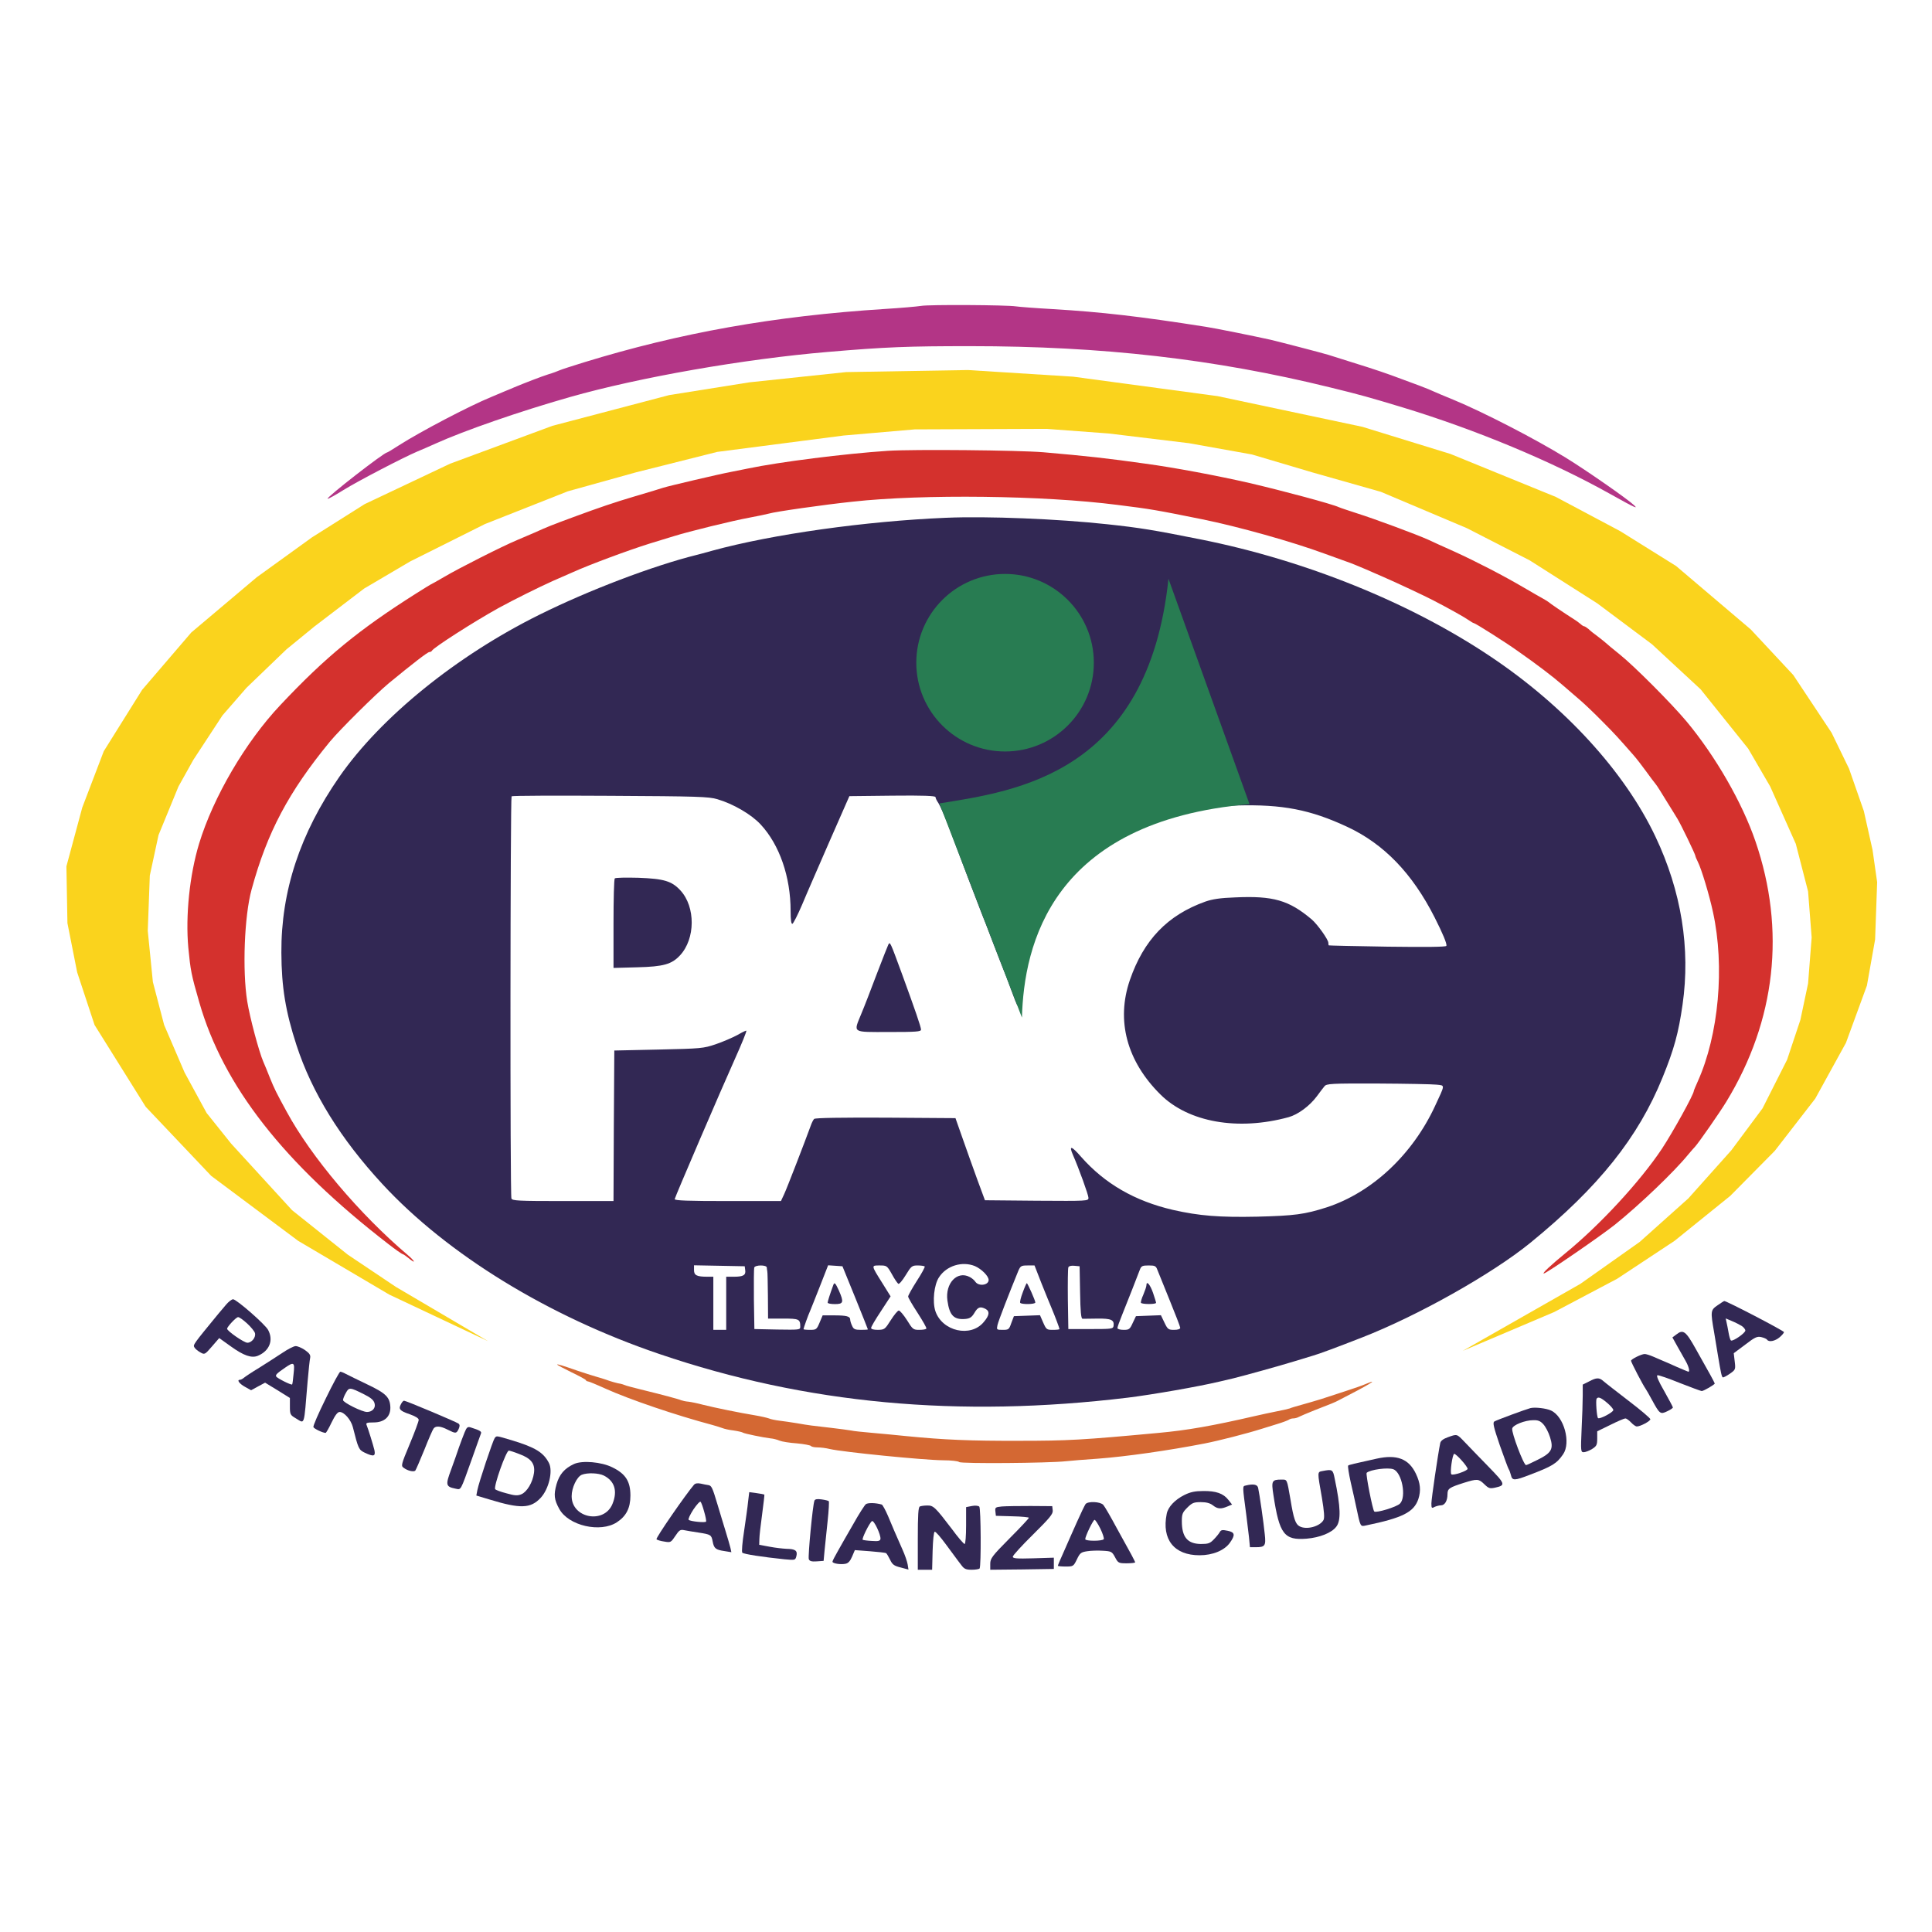 <?xml version="1.0" encoding="UTF-8" standalone="no"?>
<svg
   xmlns:dc="http://purl.org/dc/elements/1.1/"
   xmlns:cc="http://creativecommons.org/ns#"
   xmlns:rdf="http://www.w3.org/1999/02/22-rdf-syntax-ns#"
   xmlns:svg="http://www.w3.org/2000/svg"
   xmlns="http://www.w3.org/2000/svg"
   xmlns:sodipodi="http://sodipodi.sourceforge.net/DTD/sodipodi-0.dtd"
   xmlns:inkscape="http://www.inkscape.org/namespaces/inkscape"
   version="1.0"
   width="1200pt"
   height="1200pt"
   viewBox="0 0 1200 1200"
   preserveAspectRatio="xMidYMid meet"
   id="svg68"
   sodipodi:docname="PAC.svg"
   inkscape:version="0.92.1 r15371">
  <defs
     id="defs72" />
  <sodipodi:namedview
     pagecolor="#ffffff"
     bordercolor="#666666"
     borderopacity="1"
     objecttolerance="10"
     gridtolerance="10"
     guidetolerance="10"
     inkscape:pageopacity="0"
     inkscape:pageshadow="2"
     inkscape:window-width="1920"
     inkscape:window-height="1001"
     id="namedview70"
     showgrid="false"
     showguides="true"
     inkscape:guide-bbox="true"
     inkscape:zoom="0.417193"
     inkscape:cx="1391.7873"
     inkscape:cy="753.85224"
     inkscape:window-x="-9"
     inkscape:window-y="-9"
     inkscape:window-maximized="1"
     inkscape:current-layer="g66" />
  <g
     transform="translate(0,1200) scale(0.1,-0.1)"
     fill="#000000"
     stroke="none"
     id="g66">
    <g
       id="g4605"
       transform="translate(110.621,-50)">
      <path
         style="fill:#b33586;fill-opacity:1"
         id="path2"
         d="m 5610,10150 c -25,-4 -126,-13 -225,-19 -689,-44 -1271,-148 -1870,-332 -71,-22 -139,-44 -150,-49 -11,-5 -42,-17 -70,-25 -47,-15 -142,-52 -210,-80 -16,-7 -41,-18 -55,-23 -14,-6 -54,-23 -90,-38 -137,-56 -440,-215 -573,-300 -37,-24 -70,-44 -73,-44 -19,0 -378,-279 -370,-288 3,-2 47,22 98,54 92,57 371,202 458,239 25,10 77,33 115,50 177,80 522,200 835,289 433,123 1081,236 1600,280 363,31 500,36 885,36 823,0 1519,-80 2235,-256 192,-47 241,-61 450,-124 457,-139 928,-335 1292,-539 69,-39 134,-74 145,-78 16,-6 16,-5 3,8 -38,37 -295,216 -425,296 -192,118 -514,284 -698,360 -60,24 -117,49 -126,53 -21,11 -124,50 -259,99 -92,33 -177,60 -392,127 -46,14 -297,79 -360,94 -94,21 -351,73 -400,80 -413,65 -650,92 -950,110 -107,6 -211,14 -230,17 -56,9 -541,12 -590,3 z"
         inkscape:connector-curvature="0" />
      <path
         style="fill:#d4312d;fill-opacity:1"
         id="path4"
         d="m 5405,9250 c -270,-18 -674,-69 -870,-110 -27,-5 -75,-15 -105,-21 -75,-14 -389,-88 -420,-98 -30,-10 -68,-21 -185,-56 -118,-35 -210,-66 -375,-127 -135,-50 -156,-58 -240,-96 -25,-11 -74,-32 -110,-47 -95,-40 -362,-175 -453,-229 -43,-25 -80,-46 -82,-46 -1,0 -40,-24 -86,-53 -361,-228 -568,-398 -849,-697 -216,-229 -416,-571 -504,-860 -59,-195 -85,-447 -67,-646 14,-143 18,-166 68,-339 149,-520 525,-1000 1172,-1500 46,-36 88,-65 92,-65 4,0 21,-12 38,-26 17,-14 31,-23 31,-19 0,4 -17,22 -37,39 -301,255 -601,611 -753,891 -65,119 -76,141 -104,210 -15,39 -34,84 -41,100 -28,65 -84,276 -100,375 -31,193 -18,532 27,695 97,356 230,606 486,918 64,77 284,295 367,364 146,120 240,193 251,193 7,0 14,4 16,8 7,18 260,180 413,265 97,53 250,129 339,169 50,22 105,46 121,53 106,48 346,137 480,179 44,13 110,34 147,45 99,31 369,97 473,116 50,9 104,21 120,25 39,12 340,55 520,74 436,48 1187,39 1645,-20 209,-26 242,-32 525,-89 226,-46 559,-139 765,-215 47,-17 105,-38 130,-47 25,-8 81,-31 125,-50 44,-19 94,-41 110,-48 72,-31 255,-117 305,-143 104,-54 195,-105 222,-124 14,-10 28,-18 31,-18 9,0 197,-119 274,-174 117,-82 216,-157 278,-211 32,-27 81,-70 109,-94 28,-24 89,-82 136,-130 78,-78 102,-105 195,-211 17,-19 52,-64 78,-100 26,-36 53,-72 60,-80 7,-8 37,-55 67,-105 31,-49 61,-99 68,-110 19,-30 112,-222 112,-232 0,-4 7,-20 15,-36 22,-43 71,-205 94,-312 74,-339 36,-762 -95,-1053 -13,-29 -24,-55 -24,-58 0,-21 -129,-254 -198,-359 -136,-204 -385,-474 -601,-650 -88,-72 -145,-125 -133,-125 15,0 358,236 444,305 156,126 367,328 454,435 16,19 35,41 42,48 22,24 154,213 195,281 306,503 369,1064 180,1615 -82,240 -248,529 -429,746 -94,112 -323,342 -414,415 -41,33 -81,66 -88,73 -8,7 -30,25 -50,40 -21,15 -46,35 -56,45 -11,9 -23,17 -27,17 -4,0 -14,6 -21,13 -8,6 -21,17 -29,22 -83,53 -165,109 -169,114 -3,3 -19,13 -35,22 -17,9 -70,40 -120,69 -126,74 -292,160 -432,224 -65,29 -138,62 -163,74 -73,33 -338,131 -440,163 -52,17 -104,34 -115,39 -40,19 -345,101 -555,150 -196,45 -467,96 -645,120 -242,34 -359,47 -635,71 -158,13 -806,19 -965,9 z"
         inkscape:connector-curvature="0" />
      <path
         style="fill:#322854;fill-opacity:1"
         id="path6"
         d="m 5765,8834 c -499,-21 -1077,-102 -1450,-204 -44,-12 -89,-25 -100,-27 -269,-67 -669,-219 -975,-371 -515,-255 -985,-636 -1243,-1007 -244,-352 -362,-710 -360,-1092 1,-215 26,-366 94,-575 96,-295 274,-582 534,-863 403,-436 1030,-821 1720,-1055 911,-310 1858,-398 2910,-271 153,19 435,68 570,100 22,5 60,14 85,20 73,18 289,78 380,106 47,14 99,30 115,35 36,10 149,52 305,113 344,134 807,394 1045,588 423,345 670,654 821,1027 71,174 99,276 124,452 50,348 -7,704 -169,1045 -191,402 -562,808 -1022,1116 -499,335 -1151,599 -1804,729 -290,58 -375,72 -580,94 -304,33 -742,51 -1000,40 z M 4345,7086 c 99,-29 212,-95 269,-157 117,-126 186,-325 186,-537 0,-57 4,-82 11,-80 6,2 33,55 60,118 26,63 104,241 171,395 l 123,280 268,3 c 191,2 267,-1 267,-9 0,-6 8,-23 18,-37 10,-15 39,-81 64,-147 70,-188 200,-528 209,-550 5,-11 34,-85 64,-165 31,-80 62,-161 70,-180 8,-19 26,-66 40,-105 53,-143 51,-142 60,-40 20,243 73,401 196,581 63,93 270,304 356,362 57,38 213,122 228,122 4,0 21,6 38,14 36,16 116,41 162,50 17,4 64,14 105,22 44,9 152,18 260,21 285,8 459,-26 688,-133 227,-106 403,-288 542,-562 51,-101 78,-165 73,-177 -2,-7 -128,-8 -365,-5 -200,3 -364,7 -365,8 -2,1 -3,8 -3,16 0,20 -68,115 -103,145 -142,120 -240,148 -477,137 -91,-3 -141,-11 -184,-26 -235,-84 -383,-238 -469,-488 -86,-251 -19,-503 190,-710 174,-173 482,-227 796,-141 58,16 130,69 175,129 18,25 40,53 48,63 13,16 38,18 332,17 174,-1 338,-4 364,-7 54,-6 54,4 -9,-132 -141,-304 -392,-538 -673,-630 -138,-44 -199,-52 -432,-58 -233,-5 -360,5 -523,42 -237,55 -424,163 -571,330 -59,68 -77,73 -51,13 37,-84 97,-250 97,-268 0,-20 -6,-20 -321,-18 l -322,3 -48,130 c -26,72 -67,186 -91,255 l -44,125 -434,3 c -273,1 -437,-1 -444,-8 -5,-5 -15,-24 -21,-42 -36,-99 -148,-389 -165,-425 l -20,-43 h -330 c -246,0 -330,3 -330,12 0,9 293,691 375,873 41,91 73,170 70,173 -2,2 -27,-10 -56,-27 -30,-16 -90,-42 -134,-57 -77,-26 -90,-27 -355,-33 l -275,-6 -3,-467 -2,-468 h -314 c -278,0 -315,2 -320,16 -9,22 -7,2489 1,2498 4,4 280,5 613,3 542,-3 611,-5 665,-21 z M 5945,4186 c 41,-18 85,-62 85,-86 0,-33 -61,-41 -82,-12 -7,11 -23,24 -35,30 -78,42 -154,-39 -139,-146 13,-94 41,-121 114,-114 26,3 38,11 54,38 21,36 36,41 69,24 27,-15 24,-40 -11,-81 -81,-99 -259,-58 -301,68 -19,59 -8,164 23,210 47,72 144,101 223,69 z m -1427,-25 c 5,-31 -12,-41 -70,-41 h -48 v -165 -165 h -40 -40 v 165 165 h -37 c -66,0 -83,9 -83,41 v 30 l 158,-3 157,-3 z m 134,17 c 0,-7 2,-17 3,-23 2,-5 3,-74 4,-152 l 1,-143 h 94 c 99,0 106,-3 106,-51 0,-19 -7,-19 -142,-17 l -143,3 -3,185 c -1,101 0,190 2,197 7,17 75,17 78,1 z m 549,-187 c 43,-107 79,-196 79,-198 0,-2 -20,-3 -43,-3 -37,0 -46,4 -55,25 -7,14 -12,32 -12,39 0,20 -23,26 -101,26 h -70 l -19,-45 c -18,-43 -21,-45 -60,-45 -22,0 -40,2 -40,4 0,6 30,90 40,111 5,11 32,80 61,153 l 52,133 45,-3 44,-3 z m 228,145 c 16,-30 35,-57 40,-60 5,-4 26,21 46,54 34,56 39,60 74,60 21,0 40,-3 44,-6 3,-3 -19,-44 -49,-90 -30,-47 -54,-90 -54,-97 0,-7 27,-53 59,-102 32,-50 57,-93 54,-97 -2,-5 -22,-8 -44,-8 -37,0 -41,3 -76,60 -21,33 -44,60 -51,60 -7,0 -29,-27 -50,-60 -36,-57 -39,-59 -79,-60 -27,0 -43,4 -43,12 0,7 27,53 61,104 l 60,92 -51,82 c -71,113 -70,110 -17,110 44,0 46,-1 76,-54 z m 930,-59 c 25,-61 52,-130 62,-152 21,-50 49,-124 49,-130 0,-3 -18,-5 -41,-5 -38,0 -41,2 -60,45 l -20,46 -81,-3 -81,-3 -16,-42 c -14,-41 -17,-43 -54,-43 -38,0 -38,1 -32,30 5,24 73,199 130,338 13,29 18,32 57,32 h 43 z m 239,-54 c 2,-120 6,-163 15,-164 6,0 48,0 93,1 85,1 105,-8 100,-45 -3,-19 -11,-20 -142,-20 h -139 l -3,185 c -1,101 0,190 3,198 3,8 17,12 37,10 l 33,-3 z m 480,140 c 6,-16 40,-100 76,-188 36,-88 66,-166 66,-172 0,-8 -14,-13 -38,-13 -35,0 -40,3 -60,45 l -22,46 -78,-3 -77,-3 -20,-42 c -18,-40 -23,-43 -57,-43 -21,0 -38,5 -38,11 0,6 13,43 29,82 33,81 94,238 110,280 9,24 16,27 55,27 39,0 45,-3 54,-27 z"
         inkscape:connector-curvature="0" />
      <path
         style="fill:#322854;fill-opacity:1"
         id="path8"
         d="m 3708,6594 c -5,-4 -8,-131 -8,-282 v -274 l 148,4 c 163,4 214,19 265,74 96,103 97,301 3,403 -54,59 -103,73 -261,79 -77,2 -143,1 -147,-4 z"
         inkscape:connector-curvature="0" />
      <path
         style="fill:#322854;fill-opacity:1"
         id="path10"
         d="m 5407,6183 c -3,-5 -35,-87 -72,-183 -36,-96 -79,-207 -96,-247 -49,-121 -62,-113 171,-113 170,0 200,2 200,15 0,16 -38,126 -118,345 -75,204 -74,202 -85,183 z"
         inkscape:connector-curvature="0" />
      <path
         style="fill:#322854;fill-opacity:1"
         id="path12"
         d="m 5065,4068 c -21,-57 -35,-102 -35,-109 0,-5 20,-9 45,-9 53,0 57,11 25,84 -22,48 -28,54 -35,34 z"
         inkscape:connector-curvature="0" />
      <path
         style="fill:#322854;fill-opacity:1"
         id="path14"
         d="m 6242,4023 c -12,-31 -19,-60 -16,-65 7,-11 94,-10 94,2 0,12 -48,120 -53,120 -2,0 -14,-26 -25,-57 z"
         inkscape:connector-curvature="0" />
      <path
         style="fill:#322854;fill-opacity:1"
         id="path16"
         d="m 7010,4067 c 0,-8 -9,-34 -19,-58 -11,-24 -17,-47 -15,-51 7,-10 94,-10 94,0 0,4 -9,32 -19,62 -18,52 -41,78 -41,47 z"
         inkscape:connector-curvature="0" />
      <path
         style="fill:#322854;fill-opacity:1"
         id="path18"
         d="m 1294,3947 c -16,-19 -38,-45 -49,-58 -155,-189 -158,-192 -148,-208 5,-9 22,-23 37,-31 26,-15 28,-14 72,37 l 45,52 74,-53 c 78,-56 127,-73 166,-57 72,30 98,96 64,160 -17,34 -197,191 -218,191 -8,0 -28,-15 -43,-33 z m 130,-117 c 24,-22 46,-49 49,-60 7,-26 -20,-60 -47,-60 -21,0 -126,73 -126,87 0,12 56,72 68,72 7,1 32,-17 56,-39 z"
         inkscape:connector-curvature="0" />
      <path
         style="fill:#322854;fill-opacity:1"
         id="path20"
         d="m 10558,3943 c -44,-30 -45,-36 -22,-168 8,-49 19,-115 24,-145 18,-108 23,-131 30,-135 3,-2 23,8 43,22 36,25 37,27 31,77 l -6,51 71,53 c 60,46 74,53 100,47 17,-4 33,-11 36,-16 11,-17 50,-9 78,15 15,13 27,27 27,32 0,8 -359,195 -371,193 -2,0 -21,-12 -41,-26 z m 150,-129 c 12,-8 22,-21 22,-28 0,-16 -77,-69 -89,-62 -5,3 -11,25 -15,48 -4,24 -10,53 -13,66 l -5,23 38,-16 c 22,-9 49,-23 62,-31 z"
         inkscape:connector-curvature="0" />
      <path
         style="fill:#322854;fill-opacity:1"
         id="path22"
         d="m 10301,3761 -24,-18 30,-54 c 17,-30 40,-71 52,-92 19,-33 28,-67 17,-67 -2,0 -34,14 -72,30 -38,17 -78,35 -89,39 -11,5 -37,16 -58,25 -21,9 -44,16 -52,16 -20,0 -85,-32 -85,-42 0,-9 75,-153 90,-173 4,-5 22,-37 40,-70 48,-88 52,-91 94,-71 20,9 36,20 36,24 0,4 -25,50 -54,102 -36,62 -50,96 -42,98 7,2 70,-20 139,-48 69,-27 131,-50 136,-50 12,0 81,40 81,47 0,2 -13,27 -29,56 -16,29 -56,99 -88,157 -63,113 -79,125 -122,91 z"
         inkscape:connector-curvature="0" />
      <path
         style="fill:#322854;fill-opacity:1"
         id="path24"
         d="m 1643,3647 c -34,-23 -99,-64 -143,-92 -45,-27 -88,-56 -95,-62 -8,-7 -19,-13 -25,-13 -22,0 -4,-25 33,-45 l 36,-20 44,24 43,23 77,-47 77,-48 v -52 c 0,-50 2,-54 36,-74 58,-34 50,-59 74,229 6,69 13,135 16,147 3,17 -5,28 -33,48 -21,14 -47,25 -58,24 -11,0 -48,-19 -82,-42 z m 70,-129 c -3,-35 -7,-65 -9,-67 -5,-6 -92,38 -99,49 -6,10 4,20 55,55 55,38 61,34 53,-37 z"
         inkscape:connector-curvature="0" />
      <path
         sodipodi:nodetypes="sccsccccccsccsccscccsscsccccccscsccccscccscccccccccscs"
         inkscape:connector-curvature="0"
         style="fill:#d46833;fill-opacity:1"
         id="path26"
         d="m 3350,3574 c 0,-2 39,-23 88,-47 48,-23 89,-45 90,-49 2,-5 8,-8 13,-8 5,0 54,-20 109,-45 151,-68 436,-165 665,-226 22,-6 50,-15 61,-19 12,-5 43,-12 70,-15 27,-4 54,-10 59,-14 11,-6 121,-29 170,-35 17,-1 42,-8 56,-14 14,-6 63,-14 108,-17 45,-4 84,-12 87,-16 3,-5 21,-9 40,-9 19,0 54,-4 77,-10 81,-19 584,-69 703,-70 50,0 95,-5 101,-11 11,-11 552,-7 663,5 30,3 120,11 200,16 172,13 434,50 660,94 88,17 267,63 355,91 22,7 67,21 100,31 33,10 64,22 70,26 5,4 17,8 27,8 10,0 26,4 36,10 9,5 53,23 97,41 101,39 126,49 148,61 180,92 263,141 172,103 -22,-10 -80,-30 -130,-46 -49,-16 -117,-38 -150,-49 -33,-10 -87,-26 -120,-35 -33,-9 -67,-19 -75,-23 -8,-3 -44,-11 -80,-18 -36,-7 -96,-20 -135,-29 -264,-61 -423,-89 -600,-105 -473,-44 -563,-49 -865,-49 -301,-1 -468,6 -700,29 -58,6 -152,15 -210,20 -58,5 -118,11 -135,15 -16,3 -70,10 -120,16 -124,14 -141,16 -215,29 -36,6 -85,13 -110,16 -25,3 -54,9 -65,14 -11,4 -49,13 -85,19 -92,15 -254,48 -325,66 -33,9 -73,17 -90,19 -16,1 -37,6 -45,9 -15,7 -113,33 -255,68 -44,11 -87,22 -95,26 -8,3 -19,7 -25,8 -19,2 -70,17 -90,25 -11,4 -40,13 -65,20 -25,7 -74,23 -110,35 -101,35 -130,44 -130,39 z" />
      <path
         style="fill:#322854;fill-opacity:1"
         id="path28"
         d="m 1913,3364 c -45,-91 -80,-171 -77,-178 4,-10 58,-36 76,-36 3,0 20,29 37,65 22,45 37,65 50,65 28,0 70,-48 82,-94 34,-135 37,-141 74,-159 55,-26 68,-23 60,16 -8,33 -38,130 -49,157 -5,12 3,15 44,15 66,0 105,35 104,93 -2,63 -27,88 -143,143 -58,28 -118,57 -133,65 -14,8 -30,14 -35,14 -5,0 -46,-75 -90,-166 z m 239,25 c 42,-21 59,-36 64,-56 8,-28 -14,-53 -47,-53 -31,0 -149,59 -149,74 0,8 8,28 18,45 19,35 25,35 114,-10 z"
         inkscape:connector-curvature="0" />
      <path
         style="fill:#322854;fill-opacity:1"
         id="path30"
         d="m 9758,3469 -38,-19 v -68 c 0,-37 -3,-131 -7,-209 -6,-136 -5,-143 13,-143 10,0 34,9 52,20 28,18 32,25 32,65 v 45 l 82,40 c 44,22 86,40 93,40 6,0 22,-11 35,-25 13,-14 29,-25 36,-25 22,0 84,33 84,45 0,6 -61,58 -136,115 -74,57 -145,112 -156,122 -26,23 -43,22 -90,-3 z m 112,-131 c 22,-18 40,-39 40,-46 0,-14 -86,-59 -95,-50 -8,8 -15,110 -9,120 9,14 25,9 64,-24 z"
         inkscape:connector-curvature="0" />
      <path
         style="fill:#322854;fill-opacity:1"
         id="path32"
         d="m 2380,3329 c -17,-31 -8,-42 54,-63 36,-13 56,-25 56,-35 0,-9 -25,-77 -56,-151 -53,-127 -55,-135 -37,-147 25,-19 63,-27 72,-17 4,5 29,63 56,129 26,66 52,126 58,133 14,17 42,15 87,-8 50,-25 54,-25 68,4 8,18 8,27 -1,34 -15,11 -326,142 -338,142 -5,0 -13,-9 -19,-21 z"
         inkscape:connector-curvature="0" />
      <path
         style="fill:#322854;fill-opacity:1"
         id="path34"
         d="m 9395,3304 c -33,-9 -209,-74 -224,-83 -11,-7 -5,-34 34,-148 27,-76 51,-142 55,-148 4,-5 10,-22 14,-37 8,-36 22,-35 118,2 139,53 166,69 206,127 50,72 6,235 -75,272 -30,14 -100,22 -128,15 z m 80,-100 c 14,-15 33,-51 42,-81 23,-73 10,-97 -77,-140 -36,-18 -68,-33 -72,-33 -15,0 -91,201 -86,227 4,22 79,52 131,52 29,1 44,-5 62,-25 z"
         inkscape:connector-curvature="0" />
      <path
         style="fill:#322854;fill-opacity:1"
         id="path36"
         d="m 2775,3153 c -9,-21 -24,-63 -35,-93 -10,-30 -32,-93 -49,-139 -35,-94 -33,-105 26,-117 38,-7 29,-23 104,186 28,80 54,151 56,157 5,12 -10,20 -64,37 -19,6 -25,1 -38,-31 z"
         inkscape:connector-curvature="0" />
      <path
         style="fill:#322854;fill-opacity:1"
         id="path38"
         d="m 8882,3123 c -28,-10 -44,-22 -47,-36 -14,-67 -55,-347 -55,-375 0,-29 2,-32 19,-22 11,5 29,10 40,10 24,0 41,28 41,69 0,35 11,42 102,71 83,26 92,25 127,-9 27,-26 34,-28 67,-21 67,15 64,22 -43,132 -55,57 -121,124 -146,151 -50,52 -46,51 -105,30 z m 86,-144 c 20,-22 37,-46 37,-52 0,-13 -92,-44 -101,-34 -10,9 7,127 18,127 5,0 26,-18 46,-41 z"
         inkscape:connector-curvature="0" />
      <path
         style="fill:#322854;fill-opacity:1"
         id="path40"
         d="m 2962,3118 c -11,-15 -99,-277 -108,-325 l -6,-32 83,-25 c 190,-58 254,-56 316,10 51,54 78,167 52,217 -34,66 -85,97 -230,141 -101,30 -94,29 -107,14 z m 152,-99 c 74,-27 100,-60 92,-118 -8,-58 -43,-117 -78,-132 -24,-10 -41,-9 -94,6 -35,9 -66,21 -69,25 -11,17 68,240 85,240 5,0 34,-9 64,-21 z"
         inkscape:connector-curvature="0" />
      <path
         style="fill:#322854;fill-opacity:1"
         id="path42"
         d="m 8440,2990 c -140,-31 -172,-38 -177,-43 -3,-4 4,-50 16,-104 13,-54 27,-120 33,-148 28,-132 26,-127 61,-120 227,47 298,82 326,164 17,53 13,98 -15,157 -44,93 -118,122 -244,94 z m 104,-66 c 53,-20 82,-172 41,-213 -20,-21 -149,-60 -160,-49 -10,10 -54,233 -47,240 21,20 133,35 166,22 z"
         inkscape:connector-curvature="0" />
      <path
         style="fill:#322854;fill-opacity:1"
         id="path44"
         d="m 3455,2957 c -60,-28 -91,-64 -109,-126 -18,-65 -15,-95 17,-153 57,-105 256,-150 358,-83 58,38 84,88 84,166 0,88 -30,135 -112,175 -68,34 -187,44 -238,21 z m 185,-72 c 67,-34 86,-96 54,-175 -51,-128 -254,-91 -254,47 0,52 32,120 63,133 35,14 105,11 137,-5 z"
         inkscape:connector-curvature="0" />
      <path
         style="fill:#322854;fill-opacity:1"
         id="path46"
         d="m 8103,2913 c -32,-6 -32,-2 -3,-166 14,-85 17,-124 10,-138 -22,-40 -106,-63 -149,-39 -25,13 -37,48 -56,165 -23,132 -20,125 -57,125 -59,0 -63,-8 -49,-97 37,-243 67,-281 206,-270 82,7 155,36 184,74 30,38 28,121 -10,301 -11,55 -14,57 -76,45 z"
         inkscape:connector-curvature="0" />
      <path
         style="fill:#322854;fill-opacity:1"
         id="path48"
         d="m 4200,2828 c -50,-58 -240,-332 -233,-339 4,-4 26,-11 49,-14 39,-7 41,-5 68,35 23,35 31,41 54,36 15,-3 55,-10 90,-15 77,-12 80,-14 88,-56 8,-42 18,-51 73,-59 l 43,-7 -6,28 c -4,15 -17,62 -30,103 -13,41 -35,116 -50,165 -32,107 -37,118 -58,121 -8,1 -29,5 -46,9 -20,4 -34,2 -42,-7 z m 63,-167 c 9,-30 14,-58 12,-62 -6,-8 -97,1 -108,11 -5,4 9,33 29,64 21,31 41,53 45,48 4,-4 14,-31 22,-61 z"
         inkscape:connector-curvature="0" />
      <path
         style="fill:#322854;fill-opacity:1"
         id="path50"
         d="m 7626,2823 c -20,-5 -20,2 5,-188 5,-38 12,-98 16,-132 l 6,-63 h 36 c 58,0 64,9 56,81 -7,72 -33,252 -41,287 -4,22 -30,27 -78,15 z"
         inkscape:connector-curvature="0" />
      <path
         style="fill:#322854;fill-opacity:1"
         id="path52"
         d="m 7245,2764 c -58,-29 -101,-74 -109,-117 -32,-159 46,-257 204,-257 82,0 154,30 188,77 35,49 32,66 -13,75 -33,7 -42,6 -50,-9 -5,-9 -22,-30 -37,-45 -23,-24 -34,-28 -80,-28 -83,1 -118,43 -118,141 0,45 4,55 34,85 30,30 41,34 84,34 34,0 57,-6 75,-20 29,-23 50,-24 90,-7 l 29,12 -23,29 c -31,40 -77,56 -156,55 -51,0 -80,-6 -118,-25 z"
         inkscape:connector-curvature="0" />
      <path
         style="fill:#322854;fill-opacity:1"
         id="path54"
         d="m 4536,2724 c -3,-33 -15,-115 -25,-184 -11,-71 -16,-129 -11,-134 9,-9 126,-27 262,-41 67,-6 67,-6 74,20 8,34 -7,44 -61,45 -22,1 -69,6 -105,13 l -65,12 1,35 c 0,19 8,89 17,154 9,66 15,121 14,123 -2,1 -24,6 -49,9 l -45,6 z"
         inkscape:connector-curvature="0" />
      <path
         style="fill:#322854;fill-opacity:1"
         id="path56"
         d="m 4948,2729 c -11,-28 -41,-347 -35,-363 5,-13 17,-16 49,-14 l 43,3 6,65 c 4,36 12,118 19,183 7,65 10,121 7,123 -3,3 -23,8 -45,11 -28,4 -41,1 -44,-8 z"
         inkscape:connector-curvature="0" />
      <path
         style="fill:#322854;fill-opacity:1"
         id="path58"
         d="m 5267,2707 c -8,-7 -43,-61 -77,-122 -35,-60 -78,-136 -96,-168 -19,-33 -34,-62 -34,-67 0,-11 50,-19 80,-13 18,3 30,17 42,45 l 17,40 93,-7 c 51,-4 97,-9 101,-12 4,-2 15,-21 25,-41 14,-30 25,-38 66,-48 l 48,-13 -5,32 c -3,18 -17,59 -32,92 -44,99 -60,137 -90,209 -16,37 -34,70 -39,71 -38,11 -86,12 -99,2 z m 91,-216 c -2,-12 -14,-15 -53,-12 -27,1 -53,5 -57,7 -8,5 41,104 57,116 12,9 57,-87 53,-111 z"
         inkscape:connector-curvature="0" />
      <path
         style="fill:#322854;fill-opacity:1"
         id="path60"
         d="m 6632,2708 c -5,-7 -29,-56 -52,-108 -23,-52 -60,-134 -81,-183 -22,-48 -39,-89 -39,-92 0,-3 22,-5 48,-5 47,0 49,1 70,44 19,40 25,45 64,51 24,4 68,5 98,3 52,-3 56,-5 75,-40 19,-36 22,-38 73,-38 28,0 52,3 52,6 0,3 -11,24 -23,47 -13,23 -54,98 -92,167 -37,69 -74,133 -83,143 -18,20 -94,24 -110,5 z m 92,-153 c 15,-31 24,-60 21,-65 -8,-13 -115,-13 -115,0 0,18 49,120 58,120 5,0 21,-25 36,-55 z"
         inkscape:connector-curvature="0" />
      <path
         style="fill:#322854;fill-opacity:1"
         id="path62"
         d="m 5603,2693 c -10,-3 -13,-53 -13,-199 v -194 h 45 44 l 3,117 c 2,66 7,118 13,119 6,2 37,-34 70,-79 33,-45 63,-86 68,-92 4,-5 16,-22 28,-37 17,-23 28,-28 64,-28 24,0 46,4 49,8 10,17 8,374 -2,384 -6,6 -25,8 -46,4 l -36,-7 v -114 c 0,-65 -4,-115 -9,-115 -6,0 -42,42 -80,94 -103,135 -114,146 -153,145 -18,0 -39,-3 -45,-6 z"
         inkscape:connector-curvature="0" />
      <path
         style="fill:#322854;fill-opacity:1"
         id="path64"
         d="m 6112,2693 c -40,-4 -43,-6 -40,-31 l 3,-27 103,-3 c 56,-1 102,-6 102,-9 0,-4 -54,-62 -120,-128 -110,-111 -120,-125 -120,-159 v -36 l 198,2 197,3 v 35 35 l -127,-4 c -104,-3 -128,-1 -128,10 0,8 57,70 126,138 104,103 125,128 122,150 l -3,26 -135,1 c -74,0 -154,-1 -178,-3 z"
         inkscape:connector-curvature="0" />
      <path
         inkscape:connector-curvature="0"
         id="path4562"
         d="m 2920.523,3719.859 -613.347,289.195 -565.678,333.686 -540.254,403.602 -406.78,429.025 -317.797,508.475 -108.051,327.33 -60.381,305.085 -6.356,352.754 98.517,365.466 133.474,349.576 238.348,381.356 305.085,355.932 406.78,343.22 343.22,247.881 327.33,206.568 530.72,251.059 635.594,235.169 724.576,190.678 498.941,79.449 600.636,63.559 756.355,12.712 654.661,-41.313 896.187,-120.763 899.364,-190.678 546.611,-168.432 654.661,-266.949 400.423,-212.924 346.399,-216.102 463.983,-394.068 263.771,-282.839 238.347,-359.11 108.051,-222.458 92.162,-263.771 54.025,-241.525 28.601,-200.212 -12.711,-355.932 -50.848,-286.017 -130.296,-355.932 -190.679,-346.398 -251.059,-324.153 -276.483,-279.661 -346.398,-279.661 -355.932,-235.169 -390.891,-206.568 -568.855,-241.525 730.932,416.314 368.644,260.594 301.907,270.127 266.949,298.729 193.856,260.593 152.542,301.907 82.627,247.881 47.67,225.636 22.245,286.017 -22.245,286.017 -76.272,295.551 -158.898,355.932 -136.652,235.169 -295.551,368.644 -301.907,279.661 -340.042,254.237 -419.492,266.949 -390.89,200.212 -533.898,225.636 -425.847,120.763 -375,111.229 -390.89,69.915 -498.941,60.381 -384.534,28.602 -819.915,-3.178 -441.737,-38.136 -784.958,-101.695 -505.297,-127.119 -422.669,-117.585 -514.831,-203.39 -463.983,-231.992 -286.017,-168.432 -308.262,-235.169 -174.789,-143.008 -247.881,-238.347 -149.364,-171.61 -181.144,-276.483 -92.162,-165.254 -123.94,-301.907 -54.026,-251.059 -12.711,-343.22 31.78,-317.797 69.914,-266.949 127.119,-295.551 136.653,-251.059 152.542,-190.678 378.178,-413.136 346.399,-276.483 298.728,-200.213 z"
         style="fill:#fad31d;fill-opacity:1;stroke:none;stroke-width:7.5px;stroke-linecap:butt;stroke-linejoin:miter;stroke-opacity:1" />
      <path
         sodipodi:nodetypes="ccccc"
         inkscape:connector-curvature="0"
         id="path4564"
         d="m 5724.486,7059.81 512.353,-1330.32 c 12.479,448.67 180.402,1219.373 1413.465,1325.825 l -503.364,1399.982 C 7019.735,7241.789 6198.87,7136.57 5724.486,7059.81 Z"
         style="fill:#287c52;fill-opacity:1;stroke:none;stroke-width:7.5px;stroke-linecap:butt;stroke-linejoin:miter;stroke-opacity:1" />
      <circle
         transform="scale(1,-1)"
         r="551.377"
         cy="-7933.792"
         cx="6132.014"
         id="path4566"
         style="opacity:1;fill:#287c52;fill-opacity:1;stroke:none;stroke-width:28.761;stroke-linecap:butt;stroke-linejoin:round;stroke-miterlimit:4;stroke-dasharray:none;stroke-dashoffset:0;stroke-opacity:1;paint-order:stroke markers fill" />
    </g>
  </g>
</svg>
